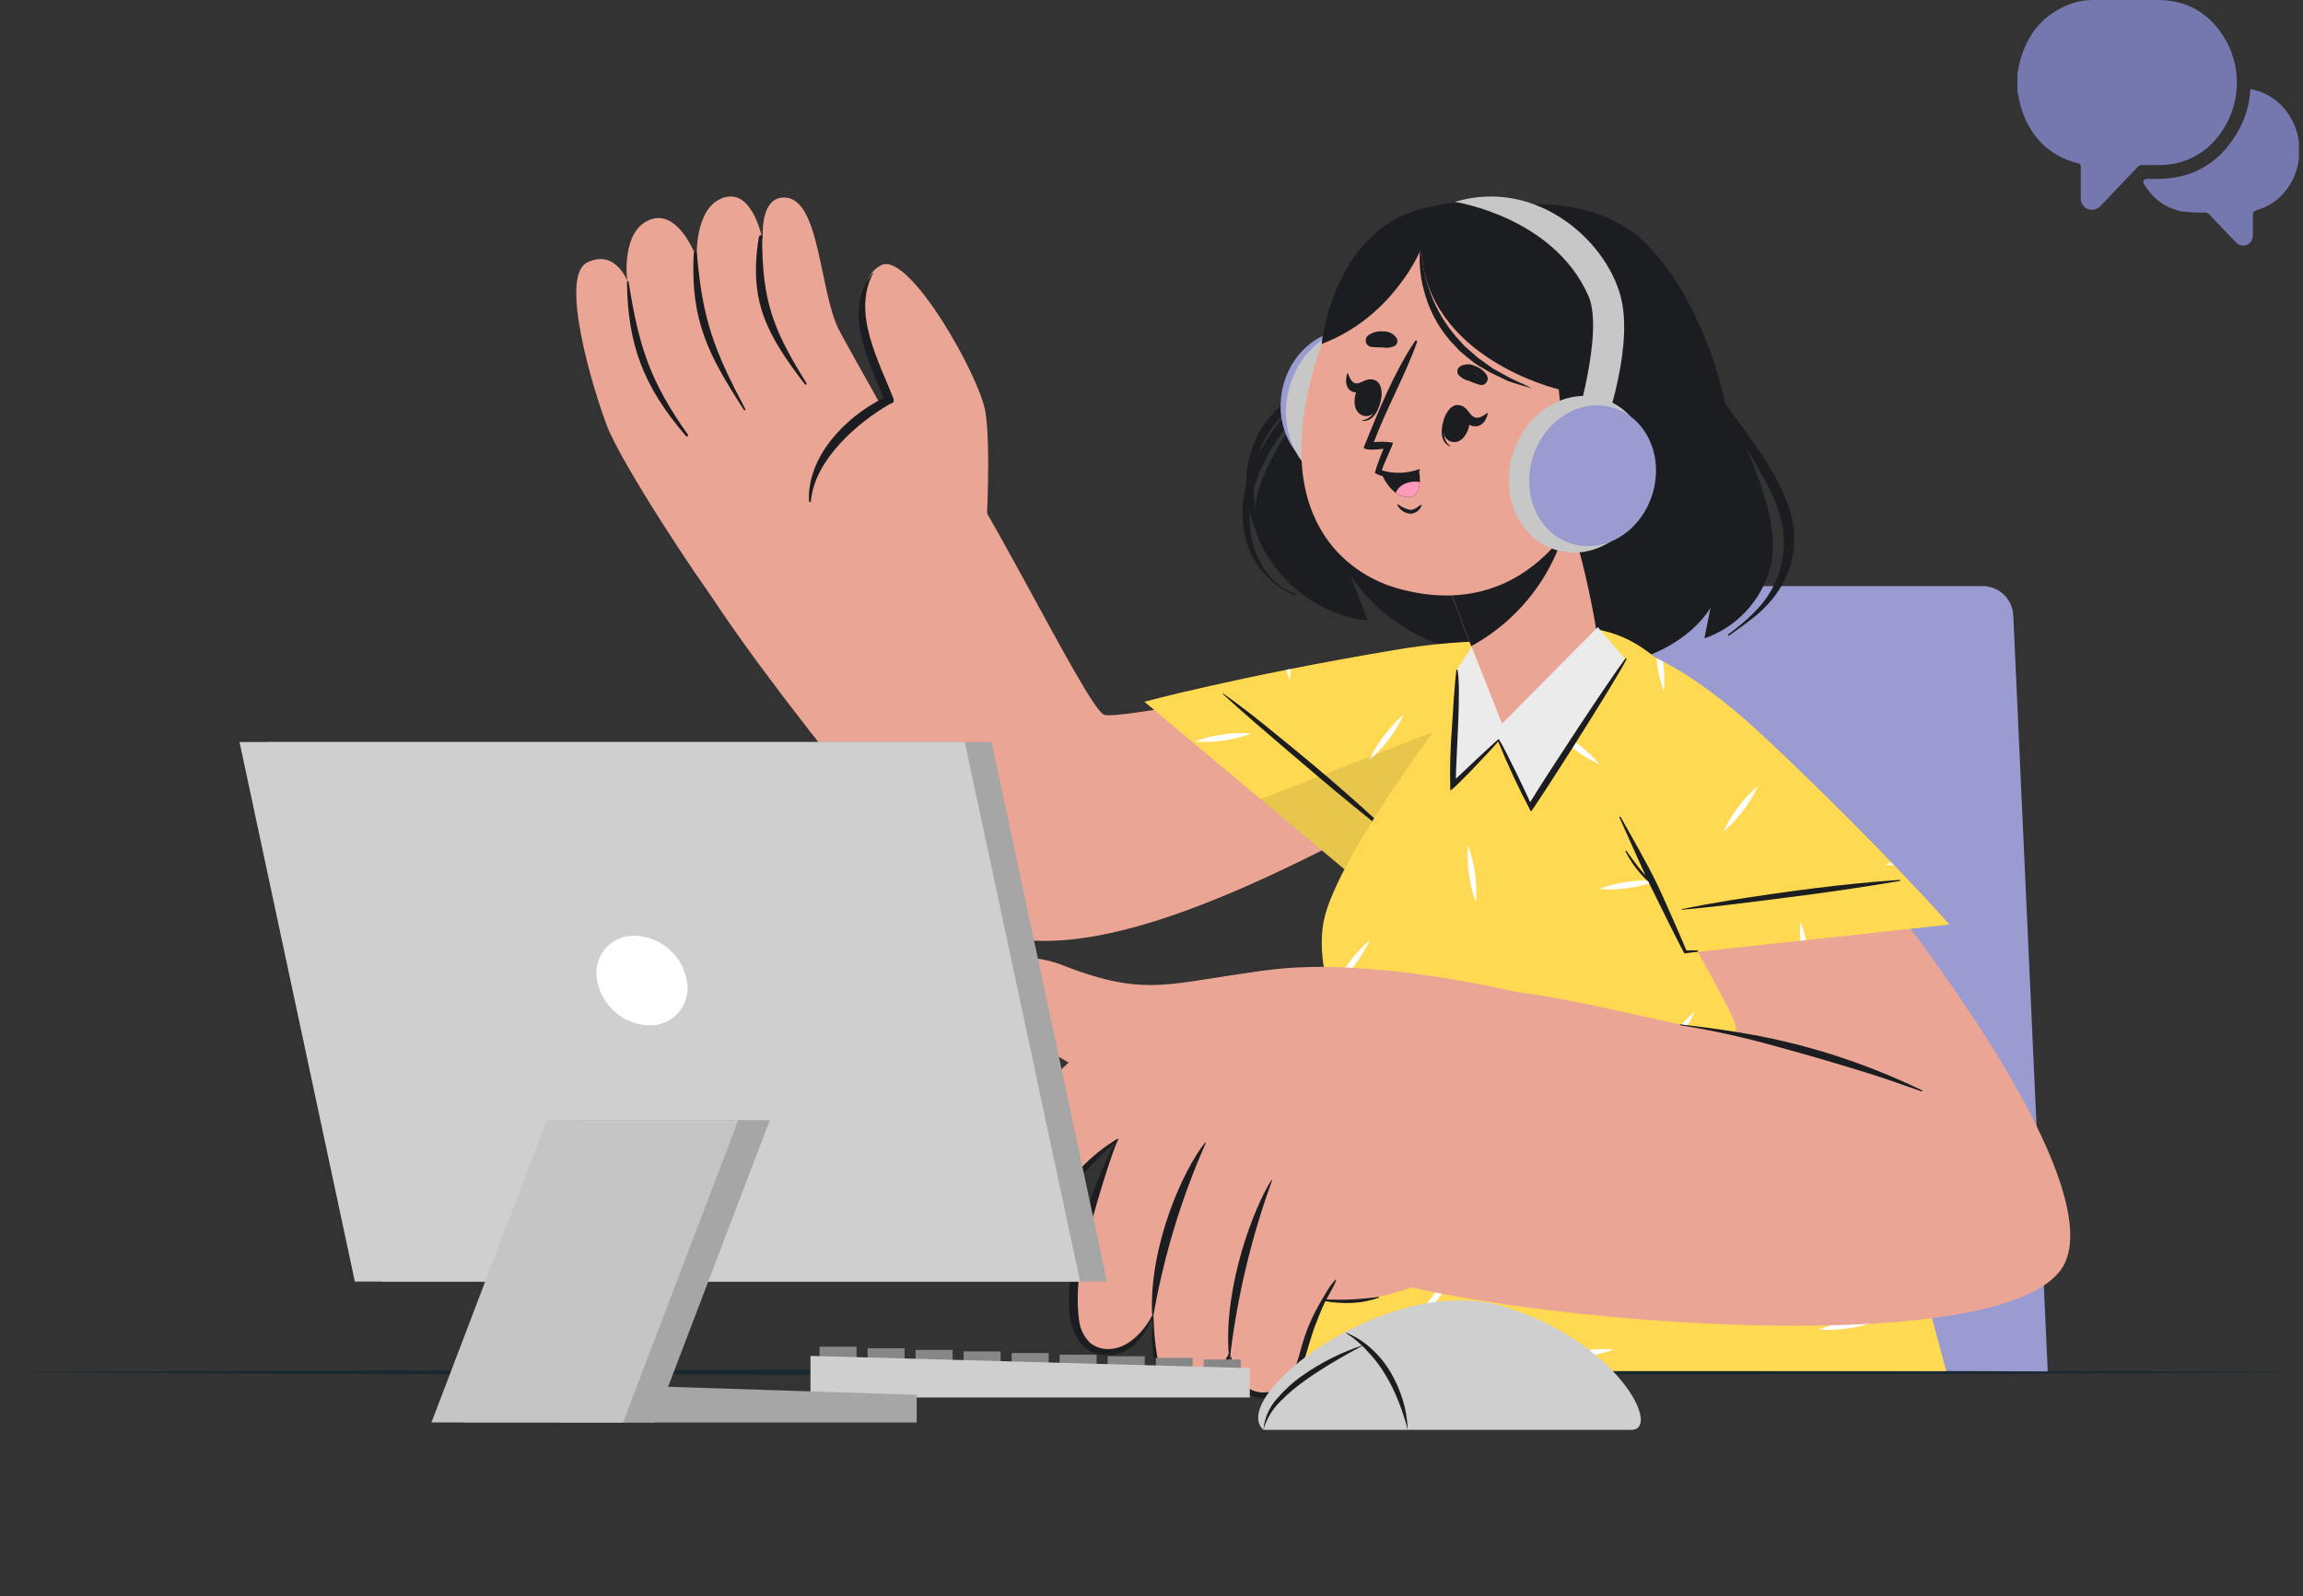 <svg xmlns="http://www.w3.org/2000/svg" width="375" height="260" viewBox="0 0 375 260" fill="none"><rect x="0" y="0" width="375" height="260" fill="#333333" stroke="none"/><g clip-path="url(#clip0_2969_430)"><path d="M360.07 23.48C358.94 24.59 357.599 25.463 356.127 26.048C354.655 26.633 353.081 26.918 351.497 26.887C350.615 26.887 349.729 26.887 348.847 26.887C348.701 26.877 348.555 26.901 348.42 26.957C348.285 27.013 348.164 27.099 348.067 27.208C346.078 29.302 344.072 31.383 342.097 33.467C341.913 33.685 341.683 33.86 341.425 33.982C341.167 34.103 340.885 34.167 340.6 34.17C340.361 34.169 340.125 34.121 339.905 34.028C339.686 33.935 339.487 33.799 339.32 33.628C339.154 33.456 339.023 33.254 338.936 33.031C338.849 32.809 338.808 32.572 338.814 32.333C338.814 30.597 338.814 28.863 338.814 27.13C338.814 26.8 338.722 26.671 338.387 26.607C333.492 25.349 330.507 22.157 329.056 17.423C328.823 16.528 328.638 15.622 328.5 14.709V12.192C328.589 11.391 328.742 10.599 328.959 9.823C330.158 5.47 332.738 2.315 337.037 0.675C338.272 0.217 339.581 -0.011 340.899 0C344.356 0 347.819 0 351.281 0C356.112 -0.023 359.726 2.127 362.206 6.154C363.836 8.865 364.512 12.045 364.125 15.185C363.738 18.325 362.311 21.245 360.07 23.48Z" fill="#7578AE"></path><path d="M370.995 16.72C369.719 15.573 368.145 14.81 366.453 14.521C366.453 14.645 366.421 14.718 366.412 14.787C366.259 17.003 365.633 19.161 364.575 21.115C361.737 26.258 357.435 29.068 351.47 29.142C350.84 29.142 350.211 29.142 349.582 29.142C349.068 29.142 348.838 29.537 349.1 29.964C350.551 32.333 352.581 33.954 355.359 34.436C356.561 34.584 357.772 34.643 358.982 34.615C359.121 34.607 359.261 34.63 359.39 34.683C359.519 34.737 359.634 34.819 359.726 34.923C360.534 35.786 361.361 36.631 362.178 37.485C362.807 38.142 363.432 38.812 364.079 39.46C364.353 39.774 364.74 39.967 365.156 39.996C365.572 40.025 365.982 39.889 366.297 39.616C366.487 39.443 366.635 39.229 366.73 38.99C366.825 38.752 366.864 38.495 366.844 38.238C366.844 37.15 366.844 36.057 366.844 34.969C366.844 34.579 366.949 34.441 367.335 34.294C368.287 33.99 369.2 33.574 370.054 33.054C375.463 29.334 375.936 21.11 370.995 16.72Z" fill="#7578AE"></path><path d="M374.667 223.5L327.916 223.257L281.167 223.168L187.667 223L94.166 223.167L47.416 223.256L0.667 223.5L47.416 223.746L94.166 223.834L187.667 224L281.167 223.833L327.916 223.744L374.667 223.5Z" fill="#17282F"></path><path d="M333.436 223.371L222.523 223L244.938 95.462H322.83C325.502 95.462 327.703 97.564 327.824 100.234L333.436 223.371Z" fill="#999BD1"></path><path d="M267.893 39.566C278.158 49.772 281.096 66.59 281.096 66.59C281.096 66.59 290.946 83.49 288.197 92.633C287.47 95.244 286.12 97.64 284.263 99.616C282.406 101.591 280.098 103.087 277.536 103.975L278.527 98.939C278.527 98.939 275.229 105.47 264.198 108.101C253.167 110.731 238.594 107.344 231.015 103.506C226.508 101.243 222.664 97.85 219.858 93.66L222.706 101.038C222.706 101.038 212.009 100.669 205.655 89.327C199.301 77.986 217.551 61.6 219.101 58.078C220.651 54.555 222.652 28.855 249.625 33.278C249.625 33.278 260.827 32.539 267.893 39.566Z" fill="#1B1D20"></path><path d="M281.447 103.308C284.25 101.209 287.034 98.804 288.585 95.831C290.255 92.743 290.839 89.183 290.243 85.724C289.495 81.562 287.305 77.904 285.169 74.328C283.033 70.752 280.492 67.121 278.356 63.365C278.239 63.158 278.545 62.987 278.698 63.149C281.1 65.964 283.339 68.915 285.403 71.986C287.514 74.795 289.292 77.839 290.702 81.057C292.013 84.023 292.445 87.303 291.946 90.507C291.411 93.112 290.252 95.548 288.567 97.606C286.584 100.083 284.06 101.668 281.546 103.533C281.429 103.65 281.294 103.443 281.447 103.308Z" fill="#1B1D20"></path><path d="M203.375 77.581C206.61 68.14 215.091 62.14 220.282 53.898C223.084 49.394 225.247 44.502 228.897 40.629C228.996 40.52 229.177 40.692 229.078 40.8C226.095 44.286 224.355 48.484 222.192 52.511C219.898 56.483 217.207 60.213 214.162 63.645C208.809 70.068 202.402 77.662 203.627 86.643C204.195 90.787 206.637 95.381 210.891 96.669C210.92 96.684 210.943 96.709 210.955 96.74C210.967 96.77 210.967 96.804 210.956 96.835C210.945 96.865 210.923 96.891 210.895 96.907C210.866 96.923 210.833 96.928 210.801 96.921C209.122 96.249 207.599 95.242 206.324 93.961C205.048 92.68 204.048 91.152 203.384 89.472C201.939 85.64 201.936 81.414 203.375 77.581Z" fill="#1B1D20"></path><path d="M202.977 80.129C202.692 76.55 203.52 72.97 205.348 69.878C207.213 66.833 210.142 64.635 213.071 62.672C216.451 60.419 220.01 58.294 222.155 54.735C222.245 54.582 222.462 54.735 222.372 54.888C218.965 60.762 212.458 63.5 208.114 68.401C203.104 74.049 203.104 82.282 206.546 88.742C208.734 92.677 211.822 96.038 215.558 98.552C215.621 98.552 215.558 98.696 215.486 98.651C209.133 94.507 203.491 88.075 202.977 80.129Z" fill="#1B1D20"></path><path d="M243.831 123.18C216.479 138.188 183.738 157.024 163.668 152.592C154.782 150.629 114.84 98.29 113.145 92.237C111.685 87.039 147.851 66.113 151.898 70.203C158.711 77.085 177.132 115.784 179.835 116.433C182.539 117.082 205.493 112.424 229.402 108.1C252.392 103.984 262.819 112.767 243.831 123.18Z" fill="#EBA594"></path><path d="M117.029 98.723C113.91 94.795 101.185 75.535 98.842 69.383C96.499 63.23 91.046 45.06 95.58 42.772C100.113 40.484 102.131 45.7 102.131 45.7C102.131 45.7 101.05 37.656 105.817 35.791C110.585 33.926 113.469 42.097 113.469 42.097C113.469 42.097 112.955 33.755 117.84 32.188C122.724 30.62 124.247 39.394 124.247 39.394C124.247 39.394 123.427 31.791 127.987 32.188C133.467 32.719 133.395 46.916 136.495 53.51C137.198 55.005 152.897 82.859 152.897 82.859L117.029 98.723Z" fill="#EBA594"></path><path d="M124.102 38.682C124.102 49.123 125.905 53.699 131.312 62.401C131.42 62.563 131.186 62.761 131.06 62.599C124.931 54.564 121.849 49.15 123.562 38.655C123.679 38.142 124.102 38.187 124.102 38.682Z" fill="#1B1D20"></path><path d="M113.478 41.286C114.38 52.096 116.308 57.105 121.364 66.635C121.436 66.77 121.22 66.906 121.139 66.779C115.389 57.843 112.442 52.366 112.947 41.421C112.965 40.917 113.442 40.782 113.478 41.286Z" fill="#1B1D20"></path><path d="M102.401 46.177C104.059 56.609 105.906 62.158 112.008 70.788C112.039 70.829 112.052 70.88 112.046 70.931C112.039 70.981 112.012 71.027 111.972 71.058C111.931 71.089 111.88 71.103 111.829 71.096C111.778 71.09 111.732 71.063 111.701 71.022C104.627 62.834 102.266 55.933 102.094 46.258C102.076 45.601 102.302 45.52 102.401 46.177Z" fill="#1B1D20"></path><path d="M160.611 86.012C160.611 86.012 161.368 72.959 160.467 67.148C159.566 61.338 148.066 40.961 143.524 43.178C137.657 46.051 141.947 59.113 144.876 65.239C144.876 65.239 131.304 71.851 132.349 81.895C133.394 91.939 160.611 86.012 160.611 86.012Z" fill="#EBA594"></path><path d="M142.173 44.493C138.703 50.969 143.074 58.762 145.48 64.914C145.522 65.003 145.541 65.101 145.536 65.199C145.531 65.296 145.501 65.392 145.45 65.475C145.4 65.559 145.329 65.629 145.244 65.679C145.16 65.729 145.064 65.757 144.967 65.761C139.46 68.914 132.62 74.968 132.034 81.634C132.034 81.674 132.018 81.713 131.989 81.742C131.96 81.771 131.921 81.787 131.881 81.787C131.84 81.787 131.801 81.771 131.773 81.742C131.744 81.713 131.728 81.674 131.728 81.634C131.385 74.427 137.622 67.905 143.876 64.833C141.308 58.528 137.27 50.555 142.074 44.456L142.173 44.493Z" fill="#1B1D20"></path><path d="M186.342 114.298L219.272 141.881C219.272 141.881 239.37 131.432 254.213 119.424C269.056 107.416 252.608 101.578 227.158 105.857C201.708 110.136 186.342 114.298 186.342 114.298Z" fill="#FFD951"></path><path d="M225.354 119.838C226.287 118.566 227.367 117.407 228.571 116.388C227.238 119.252 225.312 121.8 222.921 123.865C223.567 122.43 224.384 121.078 225.354 119.838ZM254.193 119.442L253.796 119.748C253.535 119.469 253.274 119.172 253.03 118.847C253.427 119.036 253.814 119.235 254.193 119.442ZM199.083 119.622C200.641 119.393 202.219 119.345 203.788 119.478C202.317 120.033 200.787 120.417 199.228 120.622C197.671 120.858 196.092 120.909 194.523 120.775C195.995 120.229 197.525 119.854 199.083 119.658V119.622ZM210.105 108.956C210.126 109.557 210.105 110.159 210.042 110.758C209.822 110.217 209.636 109.664 209.484 109.1L210.105 108.956Z" fill="white"></path><path d="M226.634 135.99C219.947 129.567 212.737 123.586 205.527 117.766C203.472 116.127 201.382 114.523 199.219 112.983C199.165 112.983 199.084 112.983 199.138 113.064C202.553 116.208 206.095 119.208 209.619 122.225C213.143 125.243 216.702 128.261 220.325 131.234C222.362 132.891 224.408 134.549 226.481 136.161C226.598 136.179 226.715 136.071 226.634 135.99Z" fill="#1B1D20"></path><path d="M205.276 130.162L219.271 141.873C219.271 141.873 239.369 131.432 254.194 119.424C259.457 115.163 260.782 111.686 259.177 109.155L205.276 130.162Z" fill="#18181E" fill-opacity="0.1"></path><path d="M211.976 223.317H316.914C316.914 223.317 294.171 135.531 273.074 110.758C272.605 110.19 272.118 109.65 271.623 109.146C271.524 109.028 271.443 108.947 271.343 108.848C269.705 107.106 267.801 105.634 265.702 104.488C265.332 104.29 264.963 104.101 264.575 103.93C256.464 100.2 247.876 103.299 241.684 108.596C239.711 110.272 217.478 139.224 215.504 150.223C213.81 159.961 220.389 170.42 220.389 170.42L211.976 223.317Z" fill="#FFD951"></path><path d="M236.17 166.654C240.64 167.09 245.071 167.858 249.427 168.951C251.581 169.519 253.698 170.194 255.807 170.906C256.862 171.266 257.925 171.582 258.989 171.906C260.096 172.267 261.243 172.491 262.404 172.573C262.426 172.573 262.446 172.581 262.462 172.596C262.477 172.612 262.485 172.632 262.485 172.654C262.485 172.675 262.477 172.696 262.462 172.711C262.446 172.726 262.426 172.735 262.404 172.735C261.307 172.777 260.208 172.747 259.115 172.645C258.056 172.514 257.007 172.306 255.979 172.023C253.789 171.465 251.617 170.807 249.436 170.221C245.02 169.05 240.613 167.87 236.125 167.024C235.872 166.978 235.926 166.627 236.17 166.654Z" fill="#1B1D20"></path><path d="M225.048 170.519C228.745 170.172 232.457 170.034 236.169 170.104C238.026 170.104 239.864 170.293 241.703 170.483C242.604 170.573 243.505 170.69 244.343 170.807C245.181 170.924 246.254 171.194 247.218 171.311C247.317 171.311 247.317 171.483 247.218 171.474C246.317 171.392 245.416 171.474 244.46 171.428L241.694 171.329C239.891 171.266 237.999 171.23 236.151 171.149C232.456 170.996 228.779 170.879 225.075 170.843C224.841 170.816 224.859 170.528 225.048 170.519Z" fill="#1B1D20"></path><path d="M283.033 131.441C283.529 130.81 284.033 130.188 284.583 129.639L284.971 130.45C284.61 131.008 284.223 131.558 283.826 132.089C282.892 133.353 281.812 134.502 280.609 135.512C281.266 134.071 282.079 132.706 283.033 131.441ZM270.867 108.361C271.05 109.768 271.08 111.191 270.957 112.604C270.397 111.127 270.018 109.587 269.83 108.019C269.83 107.785 269.767 107.542 269.74 107.307C270.119 107.641 270.497 107.992 270.867 108.361ZM239.027 137.674C239.588 139.15 239.975 140.685 240.18 142.251C240.407 143.81 240.459 145.391 240.333 146.962C239.767 145.489 239.386 143.952 239.198 142.386C238.95 140.828 238.893 139.246 239.027 137.674ZM259.079 188.409C259.634 189.879 260.015 191.409 260.214 192.967C260.443 194.527 260.491 196.108 260.358 197.679C259.287 194.712 258.851 191.554 259.079 188.409ZM293.154 150.07C293.704 151.55 294.085 153.089 294.289 154.655C294.519 156.212 294.567 157.79 294.433 159.357C293.882 157.884 293.504 156.351 293.307 154.79C293.07 153.228 293.018 151.644 293.154 150.07ZM264.946 143.638C266.503 143.409 268.081 143.361 269.65 143.494C268.179 144.049 266.649 144.432 265.09 144.638C263.533 144.874 261.954 144.925 260.385 144.791C261.856 144.232 263.386 143.845 264.946 143.638ZM227.203 186.878C228.763 186.649 230.344 186.601 231.916 186.733C228.953 187.809 225.796 188.251 222.651 188.031C224.106 187.484 225.617 187.103 227.157 186.896L227.203 186.878ZM297.705 182.743C299.235 182.521 300.786 182.467 302.328 182.581H302.418H302.337C300.881 183.117 299.37 183.489 297.831 183.689C296.274 183.917 294.695 183.966 293.127 183.833C294.606 183.3 296.142 182.94 297.705 182.761V182.743ZM258.123 219.938C259.681 219.71 261.259 219.661 262.828 219.794C259.858 220.866 256.694 221.299 253.545 221.064C255.024 220.523 256.56 220.151 258.123 219.956V219.938ZM300.697 215.398C302.257 215.169 303.839 215.121 305.41 215.254C303.938 215.802 302.408 216.18 300.85 216.38C299.291 216.622 297.708 216.67 296.137 216.524C297.609 215.976 299.139 215.598 300.697 215.398ZM257.06 121.297C258.326 122.241 259.481 123.326 260.503 124.531C259.065 123.877 257.704 123.064 256.447 122.108C255.18 121.168 254.03 120.079 253.022 118.865C254.454 119.525 255.808 120.34 257.06 121.297ZM245.831 169.519C247.097 170.449 248.247 171.529 249.255 172.735C247.822 172.085 246.47 171.268 245.227 170.302C243.958 169.374 242.808 168.294 241.802 167.086C243.234 167.74 244.586 168.556 245.831 169.519ZM285.205 198.994C286.479 199.922 287.632 201.006 288.639 202.219C287.21 201.559 285.859 200.743 284.61 199.786C283.343 198.846 282.185 197.768 281.158 196.57C282.604 197.204 283.964 198.018 285.205 198.994ZM219.813 156.592C220.745 155.319 221.825 154.161 223.03 153.142C221.697 156.005 219.771 158.554 217.379 160.618C218.025 159.183 218.842 157.831 219.813 156.592ZM233.232 211.137C234.172 209.87 235.251 208.713 236.449 207.687C235.817 209.133 235.003 210.492 234.025 211.731C233.079 212.996 231.983 214.143 230.762 215.146C231.435 213.722 232.263 212.378 233.232 211.137ZM272.741 168.221C273.676 166.951 274.756 165.793 275.958 164.771C275.319 166.216 274.502 167.575 273.525 168.816C272.597 170.087 271.516 171.239 270.308 172.248C270.964 170.818 271.78 169.467 272.741 168.221Z" fill="white"></path><path d="M275.209 111.442C295.396 127.702 347.072 192.139 335.41 207.038C323.748 221.938 246.307 215.146 223.822 208.101C217.135 206.011 235.384 163.591 242.612 161.637C248.632 160.006 282.004 169.87 282.653 167.942C283.392 165.762 274.416 153.7 262.997 127.567C249.84 97.416 266.296 104.263 275.209 111.442Z" fill="#EBA594"></path><path d="M206.15 158.087C190.731 159.889 187.045 162.69 173.229 157.285C164.217 153.745 158.016 158.006 164.64 165.654C175.455 178.167 195.868 180.067 203.122 178.662L206.15 158.087Z" fill="#EBA594"></path><path d="M249.4 162.168C249.4 162.168 230.276 157.222 213.64 157.493C202.149 157.682 177.185 160.88 160.243 190.706C156.214 197.778 155.511 210.714 166.272 201.516C173.914 194.994 176.798 188.562 181.935 185.581C181.935 185.581 182.989 202.129 190.235 205.876C196.571 209.157 203.134 211.981 209.873 214.326C210.582 213.19 211.22 212.01 211.783 210.795C211.783 210.795 218.885 213.659 229.807 209.687L249.4 162.168Z" fill="#EBA594"></path><path d="M202.707 159.42C198.2 163.456 188.9 172.167 183.736 181.941C178.004 192.805 169.902 215.272 177.968 219.425C183.88 222.469 187.728 214.155 187.728 214.155C187.728 214.155 186.34 224.154 192.279 225.73C197.687 227.172 200.291 220.56 200.291 220.56C200.291 220.56 200.49 226.766 205.978 227.154C212.575 227.604 211.079 214.542 218.153 209.218C219.749 208.029 202.707 159.42 202.707 159.42Z" fill="#EBA594"></path><path d="M196.237 186.085C192.632 190.589 187.126 202.849 187.595 213.957C187.595 214.209 187.802 214.335 187.838 214.101C189.529 204.483 192.383 195.105 196.336 186.175C196.363 186.085 196.273 186.04 196.237 186.085Z" fill="#1B1D20"></path><path d="M207.034 192.193C204.33 196.381 199.211 209.308 200.076 220.524C200.076 220.767 200.302 220.884 200.329 220.65C201.518 210.952 203.804 201.42 207.142 192.238C207.169 192.174 207.07 192.138 207.034 192.193Z" fill="#1B1D20"></path><path d="M181.917 185.509C177.411 188.211 174.896 191.391 171.535 195.292C169.902 197.244 168.159 199.102 166.317 200.859C164.614 202.444 162.117 204.813 159.585 203.687C158.17 203.057 157.782 201.354 157.665 199.958C157.551 198.379 157.779 196.793 158.332 195.31C158.332 195.238 158.233 195.183 158.206 195.256C157.65 196.566 157.285 197.949 157.124 199.363C156.912 200.688 157.1 202.047 157.665 203.264C159.071 205.75 162.315 205.282 164.361 203.967C165.568 203.138 166.688 202.191 167.705 201.138C168.705 200.156 169.651 199.129 170.58 198.084C172.481 195.922 174.266 193.661 176.14 191.49C177.977 189.42 179.946 187.47 182.034 185.653C182.044 185.645 182.051 185.636 182.057 185.625C182.063 185.614 182.067 185.602 182.068 185.59C182.069 185.578 182.068 185.566 182.064 185.554C182.061 185.542 182.055 185.532 182.048 185.522C182.04 185.513 182.03 185.505 182.02 185.499C182.009 185.493 181.997 185.49 181.985 185.488C181.973 185.487 181.961 185.488 181.949 185.492C181.937 185.495 181.926 185.501 181.917 185.509Z" fill="#1B1D20"></path><path d="M176.176 205.237C176.717 202.147 180.529 188.869 182.043 185.635C182.048 185.627 182.051 185.618 182.052 185.608C182.053 185.599 182.052 185.589 182.05 185.58C182.047 185.571 182.043 185.562 182.037 185.555C182.031 185.547 182.024 185.541 182.016 185.536C182.008 185.531 181.998 185.528 181.989 185.527C181.98 185.526 181.97 185.527 181.961 185.529C181.952 185.532 181.943 185.536 181.935 185.542C181.928 185.548 181.922 185.555 181.917 185.563C179.069 190.13 175.455 201.219 174.833 204.634C174.211 208.048 173.599 212.273 174.473 215.633C175.779 220.695 179.393 220.785 180.7 220.713C182.241 220.6 183.697 219.964 184.828 218.912C186.125 217.57 187.131 215.976 187.784 214.227C187.784 214.137 187.703 214.074 187.667 214.155C186.423 216.606 184.017 219.326 181.169 219.677C180.538 219.778 179.894 219.75 179.274 219.595C178.655 219.44 178.073 219.162 177.564 218.777C176.493 217.753 175.827 216.378 175.689 214.903C175.302 211.677 175.467 208.408 176.176 205.237Z" fill="#1B1D20"></path><path d="M200.076 220.551C199.526 221.335 198.616 223.812 196.471 224.857C195.71 225.291 194.854 225.533 193.978 225.563C193.102 225.592 192.232 225.409 191.442 225.028C189.932 224.1 188.847 222.614 188.423 220.893C188.056 218.695 187.857 216.473 187.829 214.245C187.829 214.137 187.693 214.128 187.693 214.245C187.413 216.661 187.498 219.106 187.946 221.497C188.152 222.434 188.546 223.321 189.103 224.102C189.661 224.884 190.371 225.545 191.19 226.046C192.059 226.515 193.041 226.737 194.027 226.687C195.014 226.638 195.968 226.32 196.787 225.767C197.598 225.199 199.977 222.632 200.337 220.614C200.301 220.551 200.121 220.488 200.076 220.551Z" fill="#1B1D20"></path><path d="M217.444 208.435C216.795 209.157 216.233 209.952 215.768 210.804C215.236 211.705 214.731 212.56 214.245 213.461C213.297 215.283 212.539 217.196 211.983 219.172C211.406 221.154 210.964 223.316 209.603 224.938C208.965 225.745 208.089 226.332 207.1 226.614C206.11 226.897 205.057 226.862 204.088 226.514C203.071 226.102 202.225 225.355 201.691 224.397C201.069 223.361 200.656 222.214 200.474 221.019C200.474 221 200.466 220.982 200.453 220.968C200.439 220.955 200.421 220.947 200.402 220.947C200.383 220.947 200.364 220.955 200.351 220.968C200.337 220.982 200.33 221 200.33 221.019C200.414 222.101 200.604 223.172 200.898 224.217C201.238 225.156 201.819 225.988 202.583 226.631C203.383 227.242 204.336 227.621 205.338 227.726C206.34 227.831 207.351 227.658 208.261 227.226C210.27 226.325 211.415 224.289 212.118 222.271C212.902 220.028 213.425 217.713 214.308 215.497C214.776 214.326 215.209 213.155 215.777 212.029C216.344 210.903 217.101 209.732 217.579 208.525C217.579 208.509 217.575 208.493 217.567 208.479C217.559 208.465 217.548 208.453 217.535 208.444C217.522 208.436 217.507 208.43 217.491 208.428C217.475 208.427 217.459 208.429 217.444 208.435Z" fill="#1B1D20"></path><path d="M224.454 211.227C221.608 211.64 218.729 211.779 215.857 211.642C215.767 211.642 215.713 211.912 215.794 211.93C217.236 212.185 218.701 212.281 220.165 212.218C221.634 212.152 223.085 211.87 224.472 211.38C224.59 211.353 224.59 211.209 224.454 211.227Z" fill="#1B1D20"></path><path d="M312.953 177.582C308.132 175.257 303.151 173.283 298.047 171.672C293 170.094 287.843 168.889 282.618 168.069C279.644 167.573 276.652 167.222 273.66 166.844C273.641 166.844 273.623 166.851 273.609 166.865C273.596 166.878 273.588 166.897 273.588 166.916C273.588 166.935 273.596 166.953 273.609 166.967C273.623 166.98 273.641 166.988 273.66 166.988C278.907 167.836 284.1 168.985 289.215 170.429C294.316 171.816 299.372 173.294 304.419 174.87C307.267 175.771 310.078 176.78 312.89 177.762C313.007 177.834 313.07 177.645 312.953 177.582Z" fill="#1B1D20"></path><path d="M317.379 150.565L274.67 155.205C274.67 155.205 263.766 135.386 258.097 117.127C252.428 98.867 268.533 102.416 287.341 120.117C306.15 137.819 317.379 150.565 317.379 150.565Z" fill="#FFD951"></path><path d="M317.379 150.565L274.67 155.205C274.67 155.205 263.766 135.386 258.097 117.127C252.428 98.867 268.533 102.416 287.341 120.117C306.15 137.819 317.379 150.565 317.379 150.565Z" fill="#FFD951"></path><path d="M270.795 107.758C270.79 107.803 270.79 107.848 270.795 107.893C271.023 109.453 271.072 111.034 270.939 112.605C270.379 111.128 270.001 109.588 269.812 108.02C269.812 107.749 269.74 107.488 269.713 107.218L270.795 107.758ZM293.154 150.097C293.545 151.08 293.847 152.096 294.055 153.133L293.154 153.223C293.053 152.175 293.053 151.119 293.154 150.07V150.097ZM307.979 140.494L308.394 140.927C307.925 140.927 307.492 140.927 306.979 140.846C307.321 140.711 307.646 140.593 307.979 140.494ZM269.65 143.494C269.398 143.593 269.137 143.692 268.875 143.773C268.829 143.656 268.774 143.542 268.713 143.431C269.019 143.44 269.335 143.458 269.65 143.494ZM283.033 131.441C283.974 130.175 285.053 129.017 286.251 127.991C285.617 129.439 284.802 130.801 283.826 132.045C282.893 133.309 281.813 134.458 280.609 135.468C281.27 134.042 282.083 132.692 283.033 131.441Z" fill="white"></path><path d="M276.391 154.79C276.166 154.79 274.634 154.79 274.589 154.79C274.408 154.25 270.731 145.827 269.821 143.98C268.019 140.278 265.901 136.674 263.882 133.053C263.867 133.035 263.846 133.022 263.822 133.017C263.799 133.012 263.774 133.014 263.753 133.025C263.731 133.035 263.713 133.052 263.702 133.074C263.692 133.095 263.688 133.12 263.693 133.143C265.126 136.296 266.496 139.449 267.947 142.62C267.586 142.197 267.226 141.773 266.874 141.341C266.162 140.44 265.513 139.539 264.837 138.584C264.774 138.503 264.639 138.584 264.684 138.683C265.338 139.984 266.156 141.195 267.118 142.287C267.528 142.76 267.968 143.209 268.433 143.629C268.56 143.89 268.677 144.16 268.803 144.413C269.704 146.214 274.138 155.295 274.3 155.286L276.355 155.033C276.508 155.087 276.517 154.79 276.391 154.79Z" fill="#1B1D20"></path><path d="M309.33 143.314C300.057 143.935 290.828 145.205 281.636 146.647C279.04 147.061 276.454 147.532 273.876 148.061C273.804 148.061 273.804 148.187 273.876 148.178C278.5 147.773 283.105 147.178 287.71 146.602C292.315 146.025 296.948 145.431 301.553 144.728C304.148 144.332 306.744 143.935 309.339 143.494C309.447 143.467 309.438 143.305 309.33 143.314Z" fill="#1B1D20"></path><path d="M260.231 105.155C260.069 107.028 253.094 120.054 244.739 120.856C242.036 121.108 239.963 106.326 239.963 106.326L239.557 105.272L233.952 90.471L250.255 76.418L252.634 74.517C252.634 74.517 253.905 78.67 255.428 83.85C255.5 84.093 255.572 84.328 255.644 84.589C255.716 84.85 255.833 85.156 255.905 85.427C256.152 86.201 256.386 86.985 256.608 87.778C256.78 88.381 256.951 88.967 257.104 89.579C257.257 90.192 257.438 90.841 257.609 91.471C259.195 97.759 260.294 104.344 260.231 105.155Z" fill="#EBA594"></path><path d="M255.427 83.814C254.495 88.323 252.593 92.575 249.852 96.276C247.112 99.976 243.599 103.037 239.557 105.245L233.951 90.444L250.254 76.418L252.633 74.517C252.633 74.517 253.904 78.634 255.427 83.814Z" fill="#1B1D20"></path><path d="M229.013 67.752C227.58 74.058 221.902 78.22 216.333 76.968C210.763 75.716 207.411 69.545 208.853 63.203C210.295 56.861 215.963 52.736 221.524 53.997C227.084 55.258 230.446 61.41 229.013 67.752Z" fill="#999BD1"></path><path d="M232.188 68.896C230.592 75.95 224.275 80.535 218.084 79.138C211.892 77.742 208.17 70.887 209.756 63.824C211.342 56.762 217.669 52.186 223.86 53.582C230.052 54.978 233.783 61.843 232.188 68.896Z" fill="#C7C7C7"></path><path d="M213.973 59.861C206.403 86.579 221.552 94.092 227.32 95.759C232.565 97.236 250.589 101.641 260.854 75.805C271.119 49.97 261.107 38.052 249.319 34.079C237.531 30.106 221.543 33.178 213.973 59.861Z" fill="#EBA594"></path><path d="M223.264 56.501C223.902 56.567 224.543 56.597 225.184 56.591C225.854 56.718 226.548 56.62 227.157 56.312C227.329 56.177 227.451 55.989 227.505 55.777C227.559 55.565 227.541 55.341 227.455 55.141C227.226 54.77 226.902 54.467 226.517 54.263C226.133 54.058 225.7 53.96 225.265 53.979C224.376 53.883 223.483 54.12 222.759 54.645C222.602 54.774 222.486 54.946 222.424 55.139C222.362 55.333 222.358 55.54 222.411 55.736C222.464 55.932 222.573 56.109 222.724 56.245C222.876 56.38 223.063 56.469 223.264 56.501Z" fill="#1B1D20"></path><path d="M240.928 62.681C240.315 62.491 239.714 62.268 239.125 62.014C238.459 61.864 237.861 61.5 237.422 60.978C237.317 60.788 237.278 60.568 237.311 60.353C237.343 60.138 237.446 59.94 237.602 59.789C237.957 59.536 238.373 59.382 238.807 59.344C239.241 59.306 239.678 59.385 240.071 59.573C240.928 59.836 241.658 60.403 242.126 61.167C242.222 61.348 242.263 61.553 242.245 61.757C242.226 61.961 242.148 62.155 242.021 62.315C241.894 62.476 241.723 62.596 241.529 62.661C241.335 62.725 241.126 62.732 240.928 62.681Z" fill="#1B1D20"></path><path d="M235.493 67.41C235.493 67.338 235.61 67.536 235.592 67.608C235.015 69.41 234.691 71.572 236.133 72.644C236.178 72.644 236.133 72.761 236.133 72.734C234.159 71.914 234.664 69.05 235.493 67.41Z" fill="#1B1D20"></path><path d="M237.657 65.996C240.649 66.608 239.207 72.535 236.44 71.968C233.674 71.4 235.152 65.482 237.657 65.996Z" fill="#1B1D20"></path><path d="M238.746 66.59C239.188 67.05 239.548 67.77 240.161 67.987C240.774 68.203 241.558 67.743 242.18 67.257C242.243 67.257 242.279 67.257 242.261 67.356C242.009 68.491 241.288 69.554 240.026 69.428C238.764 69.302 238.323 68.113 238.314 66.897C238.314 66.671 238.575 66.41 238.746 66.59Z" fill="#1B1D20"></path><path d="M224.94 64.185C224.94 64.113 224.778 64.239 224.76 64.311C224.39 66.167 223.651 68.229 221.84 68.446C221.786 68.446 221.768 68.545 221.84 68.554C223.931 68.743 224.886 65.995 224.94 64.185Z" fill="#1B1D20"></path><path d="M223.751 61.87C220.84 60.969 219.245 66.834 221.949 67.689C224.653 68.545 226.185 62.645 223.751 61.87Z" fill="#1B1D20"></path><path d="M222.417 61.924C221.867 62.104 221.245 62.545 220.687 62.428C220.128 62.311 219.722 61.528 219.488 60.798C219.488 60.726 219.398 60.798 219.371 60.843C219.037 61.951 219.082 63.23 220.101 63.743C221.119 64.257 222.02 63.446 222.606 62.401C222.705 62.212 222.651 61.852 222.417 61.924Z" fill="#1B1D20"></path><path d="M231.321 82.247C230.789 82.598 230.23 83.147 229.518 83.03C228.828 82.867 228.18 82.56 227.617 82.13C227.606 82.116 227.59 82.108 227.574 82.106C227.557 82.105 227.54 82.11 227.527 82.121C227.513 82.131 227.505 82.147 227.503 82.164C227.502 82.181 227.507 82.198 227.518 82.211C227.712 82.626 228.015 82.981 228.394 83.24C228.772 83.498 229.214 83.65 229.672 83.679C230.074 83.659 230.461 83.518 230.782 83.276C231.103 83.033 231.344 82.7 231.474 82.319C231.537 82.265 231.402 82.202 231.321 82.247Z" fill="#1B1D20"></path><path d="M225.273 73.094C225.273 73.094 224.192 75.734 223.867 77.022C223.867 77.139 228.292 79.31 231.158 76.661C231.183 76.64 231.199 76.611 231.203 76.579C231.208 76.547 231.201 76.514 231.183 76.487C231.166 76.459 231.139 76.439 231.108 76.43C231.077 76.421 231.043 76.423 231.014 76.436C229.081 77.14 226.972 77.2 225.003 76.607C225.003 76.229 226.994 72.103 226.805 72.103C225.78 71.935 224.738 71.905 223.705 72.013C225.787 66.455 228.752 61.266 230.743 55.699C230.807 55.501 230.527 55.366 230.428 55.528C226.94 60.744 224.399 67.095 222.101 72.779C221.749 73.472 224.696 73.184 225.273 73.094Z" fill="#1B1D20"></path><path d="M225.011 77.229C225.486 78.427 226.262 79.481 227.264 80.292C227.824 80.714 228.501 80.953 229.202 80.976C230.734 80.976 231.14 79.706 231.203 78.508C231.224 77.874 231.173 77.239 231.049 76.616C229.153 77.456 227.038 77.671 225.011 77.229Z" fill="#1B1D20"></path><path d="M227.266 80.292C227.826 80.714 228.503 80.953 229.204 80.976C230.736 80.976 231.142 79.706 231.205 78.508C229.627 78.22 227.816 78.841 227.266 80.292Z" fill="#FF99BA"></path><path d="M259.601 74.914C254.428 75.247 253.824 63.419 253.824 63.419C253.824 63.419 232.195 58.383 231.42 40.475C231.42 40.475 226.986 51.591 215.198 56.023C215.198 56.023 217.153 36.556 232.862 33.719C232.862 33.719 252.49 27.899 262.349 43.79C272.209 59.681 263.034 74.689 259.601 74.914Z" fill="#1B1D20"></path><path d="M231.394 39.151C230.967 41.883 231.129 44.675 231.871 47.34C232.569 50.055 233.824 52.595 235.557 54.798C235.986 55.35 236.45 55.873 236.945 56.366L237.657 57.132C237.919 57.366 238.189 57.582 238.459 57.807C239 58.24 239.523 58.708 240.082 59.113C240.64 59.519 241.253 59.852 241.884 60.212C242.181 60.383 242.47 60.573 242.785 60.735L243.686 61.167L245.561 62.068C246.859 62.519 248.183 62.897 249.49 63.257C248.265 62.627 247.003 62.14 245.813 61.519L244.011 60.528L243.11 60.032C242.83 59.852 242.569 59.645 242.29 59.447C241.755 59.05 241.214 58.663 240.667 58.285C240.154 57.87 239.676 57.384 239.171 56.978L238.432 56.321L237.765 55.582C237.307 55.109 236.877 54.61 236.477 54.087C234.832 52.003 233.561 49.65 232.719 47.132C232.28 45.871 231.948 44.576 231.727 43.259C231.49 41.903 231.378 40.528 231.394 39.151Z" fill="#1B1D20"></path><path d="M255.699 74.617C255.699 74.617 263.287 67.239 266.748 70.112C270.209 72.986 263.359 84.454 258.502 85.273C257.885 85.421 257.245 85.443 256.62 85.337C255.994 85.231 255.397 85 254.863 84.658C254.329 84.316 253.87 83.869 253.514 83.344C253.157 82.82 252.91 82.229 252.788 81.607L255.699 74.617Z" fill="#EBA594"></path><path d="M264.702 73.364C264.719 73.364 264.735 73.371 264.747 73.383C264.758 73.394 264.765 73.411 264.765 73.427C264.765 73.444 264.758 73.46 264.747 73.472C264.735 73.484 264.719 73.49 264.702 73.49C261.277 74.166 259.033 76.796 257.276 79.625C258.448 78.634 259.863 78.238 261.223 79.625C261.295 79.697 261.223 79.814 261.097 79.778C260.573 79.493 259.973 79.378 259.38 79.449C258.787 79.52 258.232 79.773 257.79 80.174C257.05 80.845 256.385 81.594 255.807 82.409C255.609 82.661 255.122 82.409 255.293 82.111V82.039C255.996 78.004 260.268 72.941 264.702 73.364Z" fill="#1B1D20"></path><path d="M260.899 70.878C260.899 70.878 265.811 57.771 264.107 49.213C262.215 39.682 250.409 28.809 236.891 32.881C236.891 32.881 252.959 35.286 258.646 48.195C261.251 54.132 256.321 69.878 256.321 69.878L260.899 70.878Z" fill="#C7C7C7"></path><path d="M253.296 89.554C247.332 87.697 244.214 80.682 246.332 73.885C248.45 67.087 255.002 63.082 260.966 64.939C266.93 66.796 270.048 73.811 267.93 80.608C265.812 87.406 259.26 91.411 253.296 89.554Z" fill="#C7C7C7"></path><path d="M249.589 74.472C247.687 80.58 250.49 86.886 255.898 88.552C261.305 90.219 267.154 86.625 269.055 80.517C270.957 74.409 268.154 68.104 262.747 66.428C257.339 64.752 251.491 68.356 249.589 74.472Z" fill="#999BD1"></path><path d="M239.63 105.362L244.587 117.856L260.169 102.146L264.549 107.226C264.549 107.226 249.228 132.251 249.165 131.116L244.073 120.306L236.611 127.756L237.296 108.974L239.63 105.362Z" fill="#EBEBEB"></path><path d="M236.422 118.478C236.639 115.379 236.774 112.253 237.134 109.172C237.134 109.064 237.315 109.01 237.342 109.172C237.954 112.163 237.053 124.009 237.062 126.846C237.378 126.522 243.975 120.288 244.047 120.387C245.155 122.099 248.895 129.954 249.147 130.666C251.563 126.693 261.819 111.028 264.684 107.244C264.702 107.227 264.724 107.216 264.748 107.213C264.772 107.21 264.796 107.215 264.817 107.227C264.838 107.24 264.854 107.259 264.863 107.282C264.871 107.304 264.872 107.329 264.865 107.352C262.729 111.55 249.472 132.224 249.283 132.17C247.312 128.466 245.534 124.663 243.956 120.775C242.839 122.135 236.17 129.17 236.152 128.711C236.061 125.297 236.151 121.882 236.422 118.478Z" fill="#1B1D20"></path><path d="M196.002 221.424H202.031V225.361H196.002V221.424Z" fill="#878787"></path><path d="M188.187 221.164H194.216V225.1H188.187V221.164Z" fill="#878787"></path><path d="M180.365 220.902H186.394V224.838H180.365V220.902Z" fill="#878787"></path><path d="M172.54 220.641H178.569V224.578H172.54V220.641Z" fill="#878787"></path><path d="M164.729 220.379H170.758V224.316H164.729V220.379Z" fill="#878787"></path><path d="M156.907 220.118H162.936V224.055H156.907V220.118Z" fill="#878787"></path><path d="M149.084 219.866H155.113V223.802H149.084V219.866Z" fill="#878787"></path><path d="M141.271 219.605H147.3V223.542H141.271V219.605Z" fill="#878787"></path><path d="M133.448 219.344H139.478V223.28H133.448V219.344Z" fill="#878787"></path><path d="M131.969 227.622H203.508V222.83L131.969 220.839V227.622Z" fill="#CFCFCF"></path><path d="M62.152 208.741H180.248L161.466 120.856H43.371L62.152 208.741Z" fill="#A6A6A6"></path><path d="M57.782 208.741H175.877L157.096 120.856H39L57.782 208.741Z" fill="#CFCFCF"></path><path d="M97.236 159.709C97.596 161.709 98.632 163.525 100.171 164.853C101.71 166.181 103.658 166.941 105.69 167.006C106.608 167.036 107.521 166.857 108.36 166.483C109.199 166.109 109.942 165.55 110.534 164.848C111.125 164.146 111.55 163.318 111.776 162.428C112.001 161.538 112.022 160.608 111.836 159.709C111.476 157.708 110.44 155.891 108.902 154.562C107.363 153.232 105.415 152.47 103.382 152.403C102.463 152.373 101.549 152.552 100.71 152.926C99.87 153.3 99.126 153.86 98.534 154.564C97.942 155.267 97.518 156.096 97.293 156.987C97.068 157.878 97.049 158.809 97.236 159.709Z" fill="white"></path><path d="M91.18 231.694H149.263V227.18L91.18 225.307V231.694Z" fill="#A6A6A6"></path><path d="M75.391 231.685H106.573L125.354 182.436H94.172L75.391 231.685Z" fill="#A6A6A6"></path><path d="M70.254 231.685H101.445L120.227 182.436H89.035L70.254 231.685Z" fill="#C5C5C5"></path><path d="M205.715 232.892H265.601C270.711 232.892 263.312 218.344 244.666 212.758C226.019 207.173 199.83 227.433 205.715 232.892Z" fill="#CFCFCF"></path><path d="M229.22 232.892C229.17 231.233 228.897 229.587 228.409 228.001C227.923 226.405 227.245 224.874 226.39 223.442C225.534 221.999 224.461 220.696 223.209 219.578C221.972 218.467 220.546 217.585 219 216.974C219.64 217.497 220.37 217.875 220.956 218.443L221.857 219.227L222.704 220.127C223.814 221.286 224.787 222.567 225.606 223.947C226.432 225.326 227.14 226.773 227.724 228.271C228.329 229.775 228.829 231.319 229.22 232.892Z" fill="#1B1D20"></path><path d="M222.118 219.046C218.559 220.185 215.192 221.855 212.133 224.001C210.584 225.079 209.179 226.351 207.951 227.784C206.672 229.2 205.888 230.992 205.716 232.892C206.213 231.129 207.168 229.528 208.483 228.252C209.758 226.95 211.155 225.774 212.655 224.739C214.133 223.667 215.701 222.703 217.279 221.758C218.856 220.812 220.478 219.92 222.118 219.046Z" fill="#1B1D20"></path></g><defs><clipPath id="clip0_2969_430"><rect width="374" height="260" fill="white" transform="matrix(-1 0 0 1 374.333 0)"></rect></clipPath></defs></svg>